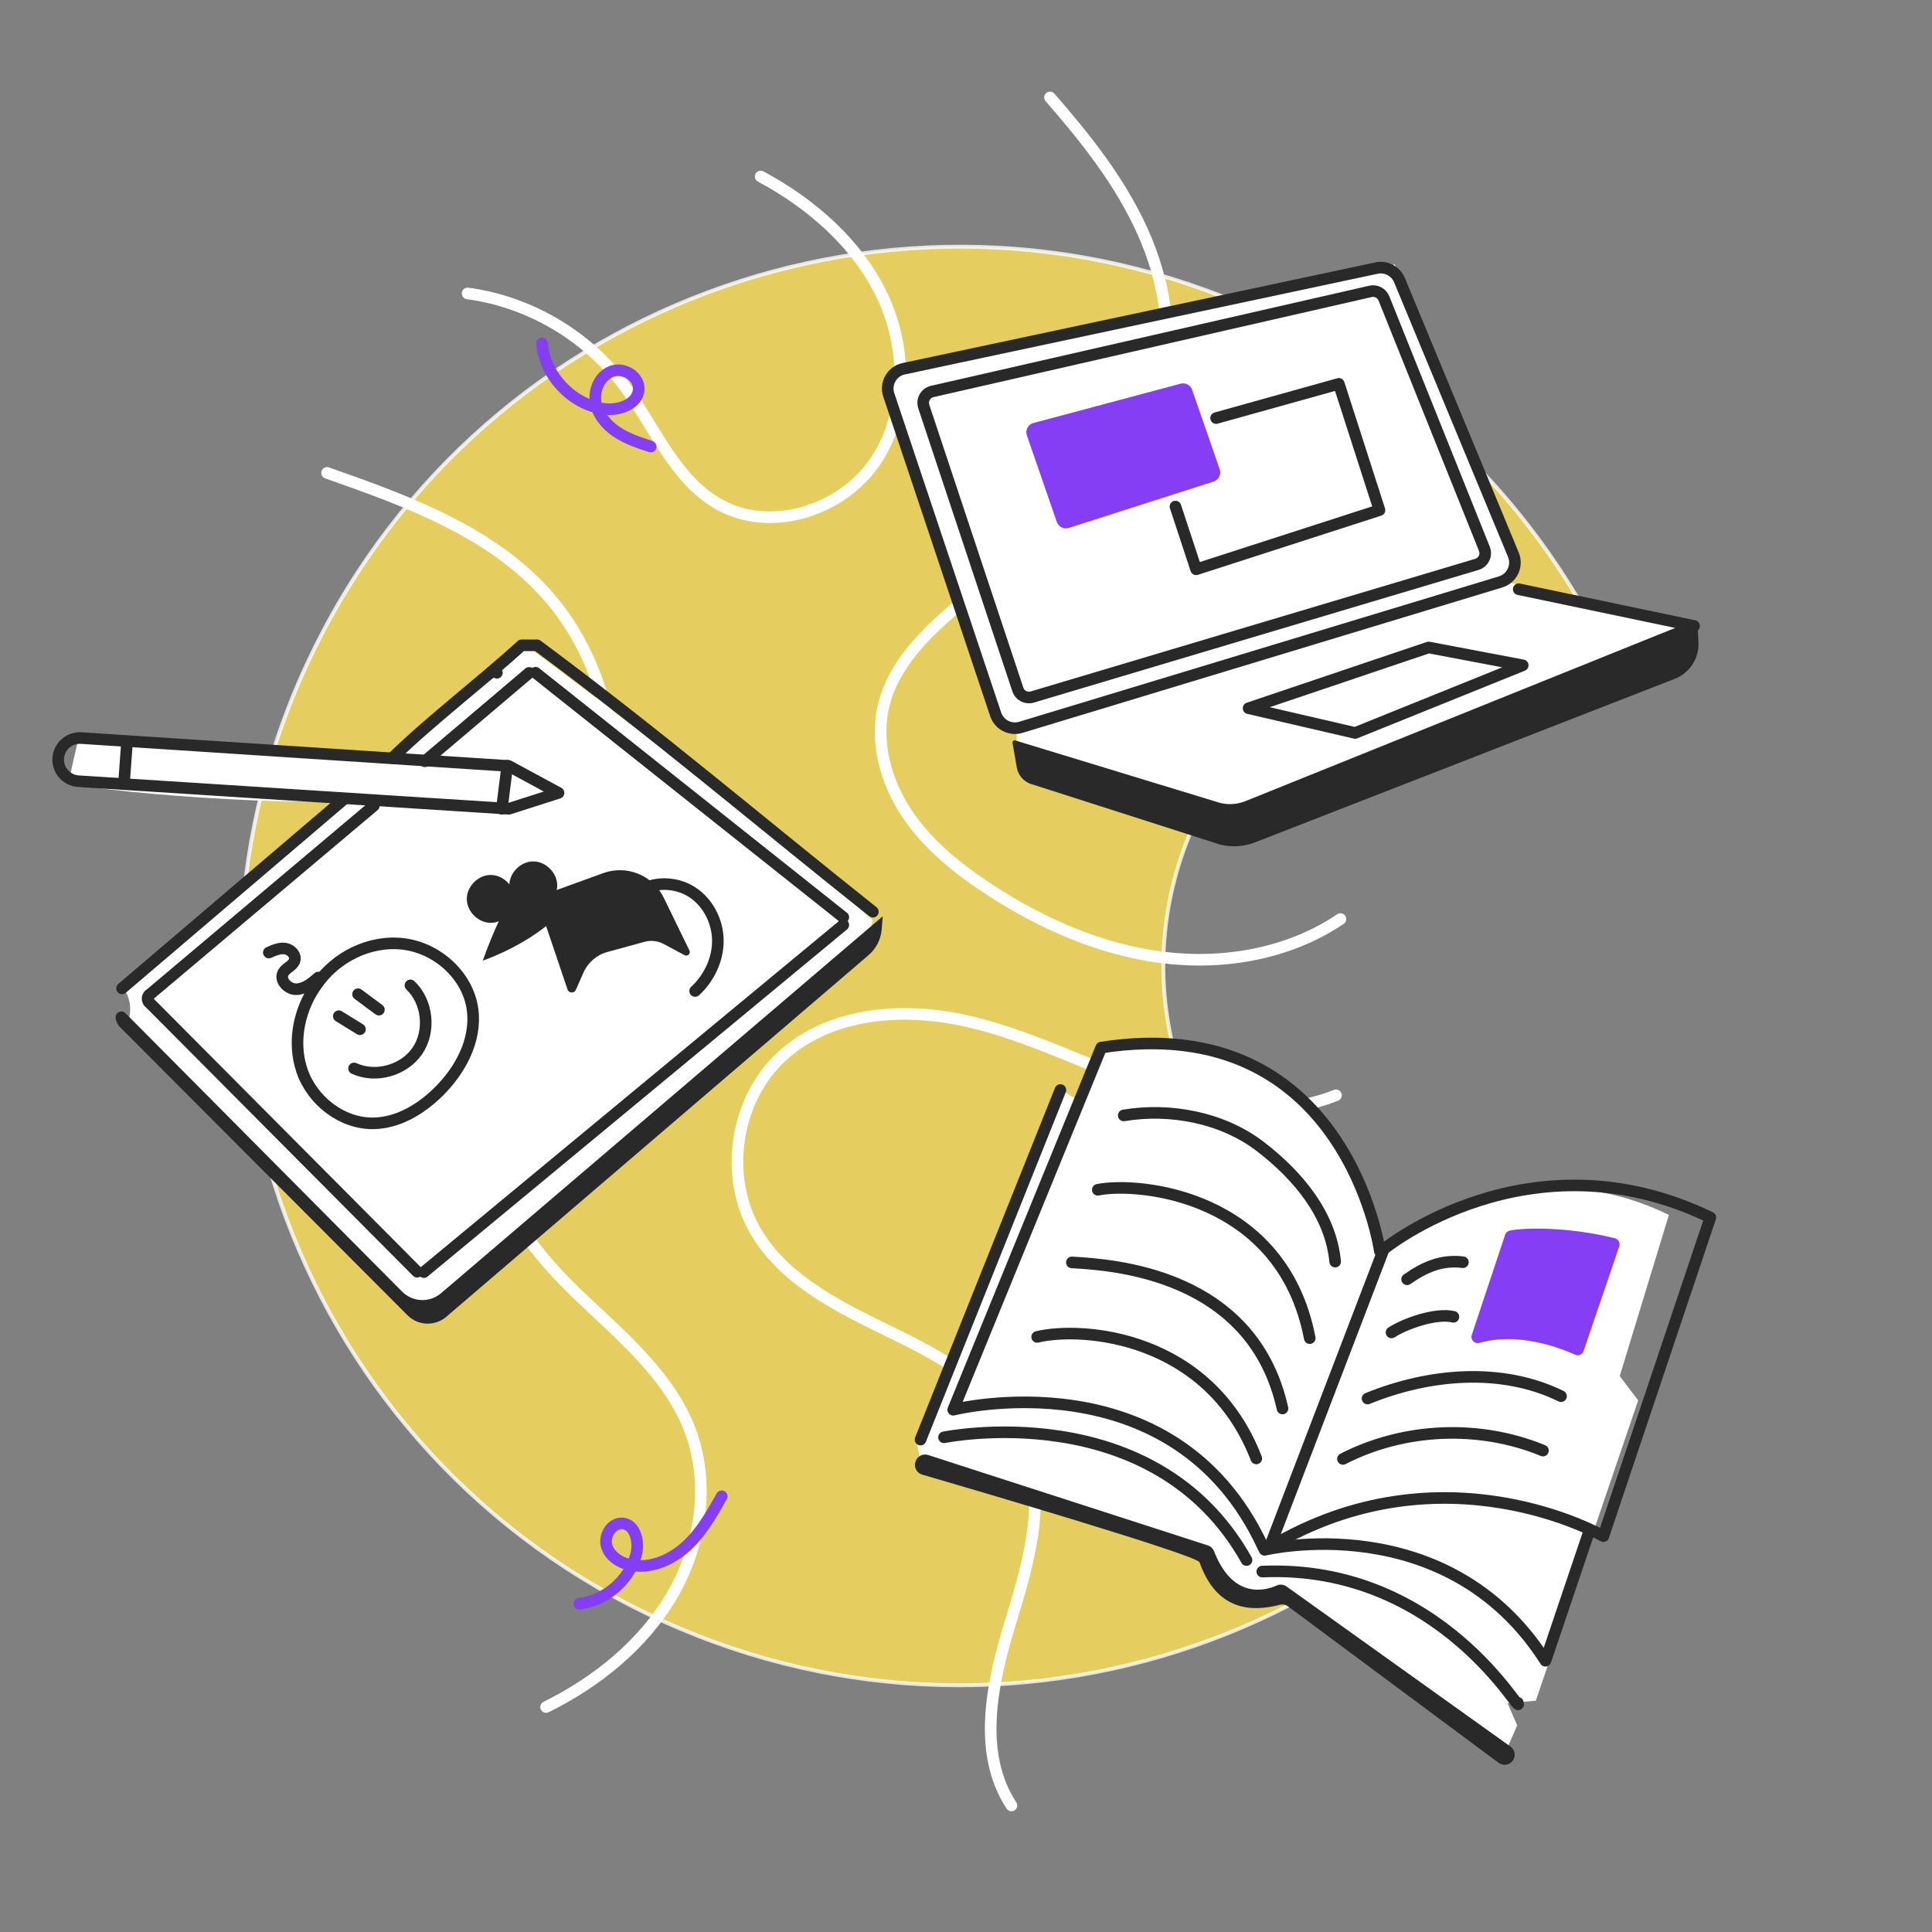 <?xml version="1.0" encoding="UTF-8"?><svg xmlns="http://www.w3.org/2000/svg" viewBox="0 0 500 500"><rect x="0" y="0" width="500" height="500" fill="#808080" stroke="none"/><defs><style>.cls-1{stroke:#292929;}.cls-1,.cls-2,.cls-3{fill:none;stroke-linecap:round;stroke-linejoin:round;stroke-width:3px;}.cls-4{fill:#fff;}.cls-5,.cls-6{fill:#ffdf57;}.cls-7{fill:#853ef3;}.cls-8{fill:#292929;}.cls-6{opacity:.8;stroke-miterlimit:10;}.cls-6,.cls-2{stroke:#fff;}.cls-3{stroke:#853ef3;}</style></defs><g id="BG"><path id="Path_1" class="cls-6" d="M389.72,338.57c8.14,.01,16.24-1.1,24.08-3.31-47.09,91.37-159.33,127.26-250.7,80.17-91.37-47.09-127.26-159.33-80.17-250.7,47.09-91.37,159.33-127.26,250.7-80.17,34.41,17.74,62.44,45.76,80.17,80.17-47.08-13.32-96.04,14.05-109.36,61.13-13.32,47.08,14.05,96.04,61.13,109.36,7.85,2.22,15.98,3.35,24.14,3.34h0Z"/><path class="cls-2" d="M261.76,467.25c-8.79-13.39-5.18-31.12-.54-46.45,4.64-15.33,9.98-32.07,3.87-46.87-5.76-13.94-20.08-22.09-33.64-28.7-13.56-6.61-28.18-13.48-35.84-26.48-8.46-14.36-5.36-34.5,7.03-45.65,12.39-11.15,31.01-12.53,47.28-8.91,16.27,3.62,31.23,11.5,46.97,16.99,15.74,5.49,33.4,8.51,48.86,2.28"/><path class="cls-2" d="M84.65,122.39c21.22,7.44,43.5,15.59,57.99,32.79,11.77,13.97,17,32.76,16.38,51.01-.62,18.26-6.76,36.01-15.57,52.02-6.84,12.44-15.6,24.98-15.24,39.18,.38,15.07,11,27.78,21.91,38.18,10.91,10.4,23.13,20.49,28.47,34.59,5.23,13.81,2.81,29.85-4.61,42.62-7.43,12.77-19.42,22.46-32.66,29"/><path class="cls-2" d="M121.01,75.94c15.74,2.1,30.52,10.7,40.13,23.35,8.15,10.74,13.23,24.69,25,31.27,13.16,7.36,31.22,1.78,39.95-10.52,8.73-12.3,8.77-29.44,2.4-43.11s-18.34-24.12-31.63-31.26"/><path class="cls-2" d="M271.74,25.21c9.24,10.59,18.1,21.74,23.89,34.54,5.79,12.8,8.32,27.52,4.54,41.05-3.75,13.41-13.28,24.47-23.82,33.57-10.54,9.1-22.32,16.7-32.61,26.07-6.57,5.98-12.69,13.02-14.92,21.62-2.5,9.61,.31,20.06,5.8,28.34s13.43,14.64,21.77,20.04c13.47,8.72,28.54,15.36,44.47,17.35s32.76-.95,46.05-9.94"/><g><polyline class="cls-5" points="385.93 323.21 392.2 340.32 414.16 333.2 406.96 314.87"/><path class="cls-8" d="M390.5,338.27c-.76,0-1.47-.45-1.77-1.19-2.52-6.16-4.71-11.67-6.49-16.41-.53-.56-.68-1.42-.32-2.15l.09-.18c.25-.51,.72-.88,1.25-1.01l.61,1.43-.61-1.43h.02l-.14-.35c7.32-3.11,14.89-6.33,22.17-8.44,.94-.27,1.93,.21,2.3,1.11,2.42,5.83,4.93,11.87,7.62,17.84,.22,.49,.23,1.04,.02,1.53-.21,.49-.61,.87-1.11,1.06-7.55,2.75-15.3,5.58-23.06,8.1-.2,.06-.39,.09-.59,.09Zm-4.45-18.36c1.57,4.14,3.43,8.86,5.55,14.07,6.48-2.14,12.98-4.49,19.3-6.8-2.16-4.86-4.19-9.72-6.17-14.47-6.11,1.89-12.47,4.55-18.69,7.19Z"/><path class="cls-8" d="M404.86,332.7c-.75,0-1.47-.45-1.77-1.19-1.19-2.89-2.26-5.54-3.33-8.18-1.07-2.65-2.15-5.31-3.34-8.2-.4-.98,.06-2.1,1.04-2.5,.97-.4,2.1,.06,2.5,1.04,1.19,2.9,2.27,5.56,3.35,8.22,1.07,2.64,2.14,5.28,3.32,8.16,.4,.98-.06,2.1-1.04,2.5-.24,.1-.49,.14-.73,.14Z"/></g></g><g id="Colour_fill"><path class="cls-4" d="M20.28,191.34c27.42,3.11,82.41,5.27,82.41,5.27l33.61-29.46s61.36,45.31,89.54,70.97c-.29,1.44-.58,2.89-.78,4.43-38.27,32.85-76.55,65.71-115.93,99.31-25.84-25.27-51.19-51.04-76.12-77.16,1.15-2.8,.8-6.17-.79-8.55,18.68-16.46,37.36-32.92,56.18-49.21,0-.1,0-.19-.29-.6-3.54,3.18-68.61-1.64-70.16-4.02v-.29c-.1,0-.19,0,2.31-10.68Z"/><polygon class="cls-4" points="230.41 97.8 360.96 68.43 392.59 147.27 389.03 150.37 436.55 162.04 317.31 214.38 263.32 195.7 263.05 189.13 258.08 186.78 229.78 102.37 230.41 97.8"/><path class="cls-4" d="M273.89,281.69l5.38,3.15,5.31-13.09s57.87-14.92,73.49,52.17c0,0,33.18-29.35,73.84-9.5l-12.72,41.71,4.77,6.28-26.49,77.73-7.33,.64,1.91,4.37,.6,1.37-2.96,6.78-57.03-39.72s-11.72,2.77-20.99-11.54l-73.54-24.4-1.17-5.73,36.92-90.2Z"/></g><g id="Layer_6"><path class="cls-3" d="M168.4,115.57c-3.09-1.01-6.22-2.05-8.9-3.87s-4.93-4.57-5.38-7.78,1.26-6.82,4.34-7.86,7,1.42,6.84,4.67c-.2,3.97-5.32,5.67-9.24,5.06-8.21-1.28-15.07-8.63-15.79-16.91"/><path class="cls-3" d="M149.92,415.06c6.76-.82,12.78-5.97,14.65-12.52,.93-3.27,0-7.89-3.38-8.27-2.81-.32-4.98,3.11-4.19,5.83s3.57,4.44,6.35,4.96c5.17,.97,10.51-1.41,14.37-4.99,3.85-3.58,6.49-8.25,9.06-12.84"/><path class="cls-1" d="M230.03,102.24l27.65,82.63c.9,2.7,3.79,4.19,6.51,3.36l124.14-37.62c2.98-.9,4.52-4.17,3.33-7.05l-29.47-71.05c-.97-2.34-3.47-3.66-5.95-3.13l-122.33,26.04c-3.07,.65-4.89,3.83-3.89,6.81Z"/><polyline class="cls-1" points="314.73 108.2 346.49 99.34 357.01 132.02 309.56 147.34 304.21 131.1"/><path class="cls-8" d="M262.7,191.61l53.05,16.18c2.2,.55,4.52,.38,6.62-.48l115.89-46.71c.48-.19,1,.14,1.03,.65l.27,4.91c.23,4.13-2.2,7.94-6.03,9.48l-108.57,42.3c-2.92,1.17-6.13,1.4-9.18,.64l-48.55-15.56c-2.12-.53-3.72-2.25-4.09-4.4l-1.1-6.4c-.07-.38,.28-.71,.66-.62Z"/><path class="cls-1" d="M239.07,105.21l24.35,73.24c.51,1.55,2.16,2.41,3.73,1.94l115.07-34.33c1.7-.51,2.6-2.37,1.94-4.02l-26-64.81c-.55-1.38-2.03-2.15-3.47-1.82l-113.42,25.9c-1.74,.4-2.75,2.2-2.19,3.9Z"/><path class="cls-1" d="M21.01,191.01l110.65,7.22,12.89,6.97-12.84,4.11-111.42-7.14c-3.32-.21-5.72-3.26-5.15-6.54h0c.49-2.81,3.02-4.8,5.87-4.62Z"/><path class="cls-1" d="M131.28,198.16l-1.4,11.15,.68-.32"/><path class="cls-1" d="M32.88,191.96l-.79,10.75"/><path class="cls-1" d="M358.13,323.27s37.67-30.81,84.51-8.19l-27.69,82.47s-41.47-24.02-86.38,2.86l29.55-77.15Z"/><path class="cls-8" d="M134.54,227.99c-3.85,6.58-7.1,13.51-9.6,20.64,7.06-2.61,13.72-6.32,19.3-11.4-3.24-1.94-6.02-4.66-8.05-7.66"/><path class="cls-8" d="M127.11,226.44c3.22,.05,6.11,3,6.1,6.22s-2.93,6.15-6.15,6.17c-3.22,.03-6.18-2.85-6.25-6.07s2.78-6.22,6-6.32"/><path class="cls-8" d="M138.11,222.94c3.22,.05,6.11,3,6.1,6.22s-2.93,6.15-6.15,6.17c-3.22,.03-6.18-2.85-6.25-6.07s2.78-6.22,6-6.32"/><path class="cls-8" d="M138.82,232.22l8.05,23.85c.34,1,1.74,1.07,2.16,.1l1.96-4.45c1.16-2.63,3.44-4.6,6.21-5.35l9.6-2.63c1.65-.45,3.41-.25,4.92,.55l5.46,2.91c.78,.41,1.63-.41,1.25-1.2l-6.66-13.69c-2.83-5.81-9.58-8.55-15.65-6.35l-17.3,6.27Z"/><path class="cls-1" d="M164.93,230.87c4.09-2.79,9.84-2.71,14.04-.08,4.2,2.63,6.74,7.56,6.81,12.51s-2.24,9.81-5.88,13.17"/><path class="cls-1" d="M82.56,254.01c-5.04,6.45-7.06,15.41-4.38,23.15,2.68,7.74,10.37,13.72,18.55,13.56,6.34-.13,12.18-3.66,16.7-8.1,5.7-5.6,9.93-13.42,8.87-21.34-1.16-8.73-9.03-15.85-17.77-16.97s-17.73,3.35-22.66,10.64"/><path class="cls-1" d="M69.57,246.52c1.35-.61,2.8-1.24,4.27-1.02s2.84,1.69,2.39,3.1c-.44,1.38-2.22,1.87-2.92,3.13-1.08,1.92,1.17,4.33,3.37,4.28s4.05-1.58,5.71-3.03"/><path class="cls-1" d="M87.68,262.99l5.48,3.38"/><path class="cls-1" d="M92.66,257.3l5.4,4"/><path class="cls-1" d="M91.63,276.51c5.61,2.58,12.93,.53,16.4-4.57s2.66-12.67-1.81-16.93"/><path class="cls-1" d="M109.7,329.22l108.55-89.84"/><path class="cls-1" d="M38.54,259.35l69.41,69.77"/><path class="cls-1" d="M38.63,257.49c-.55,.48-.59,1.33-.08,1.86"/><path class="cls-1" d="M96.74,208.52l-58.11,48.97"/><path class="cls-1" d="M136.94,174.14l-26.99,22.88"/><path class="cls-1" d="M128.6,174.11c-.49-.4-1.19-.38-1.66,.03"/><path class="cls-1" d="M218.25,237.39l-79.65-63.29"/><path class="cls-8" d="M32.49,262.23l71.52,71.98c2.72,2.8,7.15,3.01,10.12,.48l114.33-97.56-.29,3.46c-.22,2.55-1.43,4.92-3.38,6.59l-109.29,93.6c-2.96,2.54-7.39,2.34-10.11-.46L31.04,265.8c-.48-.49-.82-1.1-.98-1.76l-.1-.39c-.38-1.49,1.47-2.52,2.54-1.41Z"/><polygon class="cls-1" points="350.71 189.69 394.08 172.18 369.73 167.56 323.13 183.29 350.71 189.69"/><line class="cls-1" x1="393.04" y1="152.49" x2="438.43" y2="162"/><path class="cls-7" d="M267.46,109.47l38.08-10.17c1.25-.33,2.56,.36,2.98,1.58l7.14,20.58c.46,1.32-.26,2.75-1.59,3.17l-37.47,12c-1.28,.41-2.66-.28-3.1-1.55l-7.75-22.41c-.47-1.36,.31-2.83,1.7-3.21Z"/><path class="cls-1" d="M101.51,196.18c10.49-10.18,22.49-19.18,33.49-29.18h4c31,23,58,46,86.9,68.95"/><path class="cls-1" d="M31.58,255.79l11.71-9.98,27.55-23.49,18.22-15.54"/><path class="cls-1" d="M357.09,323.76s-8.75-62.53-72.09-52.65l-38.31,93.73s57.23-14.39,80.27,35.66"/><path class="cls-8" d="M237.06,377.96l-.04,.09c-.66,1.44,.11,3.13,1.63,3.57,13.64,3.98,71.12,20.86,71.78,22.7,2.95,8.24,8.72,14.11,20.75,11.01,.75-.19,1.55-.06,2.17,.41l54.49,40.47c.78,.58,1.81,.67,2.68,.26h0c1.78-.86,2-3.31,.39-4.46l-57.94-41.42c-.74-.53-1.71-.64-2.54-.27-3.13,1.39-11.39,3.59-16.24-8.87-.28-.72-.88-1.26-1.61-1.5l-72.36-23.39c-1.26-.41-2.62,.19-3.17,1.4Z"/><path class="cls-1" d="M244.31,371.98s54.25-11.17,78.29,31.76"/><path class="cls-1" d="M326.68,406.72c46.78-1.99,67.84,38.98,66.13,33.95"/><path class="cls-1" d="M327.28,401.1s47.1-11.38,72.68,28.71l11.32-33.53"/><line class="cls-1" x1="274.43" y1="282.1" x2="238.23" y2="372.57"/><path class="cls-1" d="M290.82,288.67c12.09-2.02,25.64,.59,35.36,8.06,9.72,7.47,18.2,17.57,19.36,29.77"/><path class="cls-1" d="M284.11,307.91c10.66-2.12,47.75,1.39,54.85,38.4"/><path class="cls-1" d="M277.4,326.71c10.54,.61,46.75,2.8,54.51,37.81"/><path class="cls-1" d="M268.41,345.99c11.54-2.76,44.35-.49,56.72,31.46"/><path class="cls-1" d="M399.32,375.41c-16.48-6.79-35.91-5.98-51.77,2.16"/><path class="cls-1" d="M403.99,361.33c-15.44-7.56-34.15-5.87-50.07,.61"/><path class="cls-1" d="M378.6,326.66c-5.43-.68-9.86,1.2-14.44,4.42"/><path class="cls-1" d="M376.15,340.79c-4.45-1.08-12.43,1.72-16.03,4.04"/><path class="cls-7" d="M390.71,318.48c3.4-.75,14.92-1.08,27.18,1.97,.93,.23,1.48,1.2,1.17,2.11l-9.23,27.08c-.31,.91-1.33,1.35-2.2,.96-3.98-1.8-14.71-5.91-24.73-3.06-1.28,.36-2.44-.83-2-2.08l8.63-25.91c.17-.54,.62-.94,1.17-1.06Z"/></g></svg>
